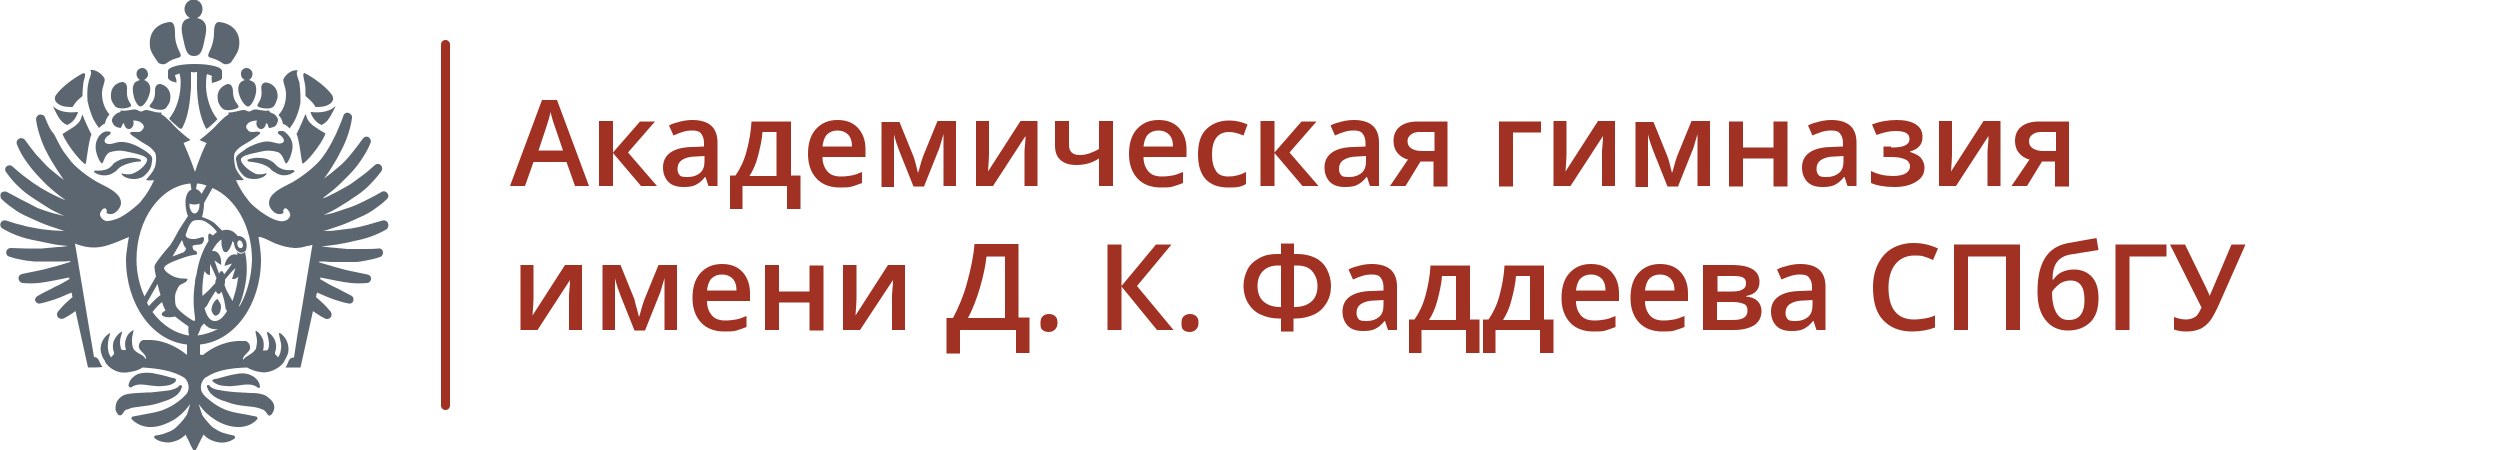<?xml version="1.0" encoding="UTF-8"?> <!-- Generator: Adobe Illustrator 22.1.0, SVG Export Plug-In . SVG Version: 6.00 Build 0) --> <svg xmlns="http://www.w3.org/2000/svg" xmlns:xlink="http://www.w3.org/1999/xlink" id="Слой_1__x28_копия_x29_" x="0px" y="0px" viewBox="0 0 500 90" style="enable-background:new 0 0 500 90;" xml:space="preserve"> <style type="text/css"> .st0{fill:#5C6670;} .st1{fill:#A03123;} </style> <g> <path class="st0" d="M36.8,8.5c0.4,1.9,0.8,2.7,2,2.7s1.6-0.8,2-2.7c0.4-1.9,0.9-3.6-0.4-4.5c-0.3-0.2-0.6-0.3-1-0.4 c0.7-0.3,1.1-1,1.1-1.8c0-1.1-0.8-1.9-1.8-1.9c-1,0-1.8,0.9-1.8,1.9c0,0.8,0.5,1.5,1.1,1.8c-0.4,0.1-0.7,0.2-1,0.4 C35.9,5,36.4,6.7,36.8,8.5z"></path> <path class="st0" d="M33.2,12.7c1.6-1.2,2.6-1,2.9-1.4c0.4-0.5-1.2-1.8-1.1-4.8c0-2-0.7-2.1-1-2.1c-2.2,0.2-4.4,1.7-4,5 c0.1,0.9,0.9,2.1,1.7,3.2C31.7,12.6,32.6,13.1,33.2,12.7z"></path> <path class="st0" d="M16.5,14.7c-1.7,0.9-4.1,2.6-5.3,4.3c-0.7,1.1,0.3,2,1.7,2.3c0.6,0.1,1.2,0.1,1.6,0.1c0.2-0.3,0.6-0.9,0.8-1.1 c0.3-0.4,0.8-0.7,1.2-1.1c0-1.1,0.1-2.1,0.2-2.8C17.1,15.1,17.2,14.4,16.5,14.7z"></path> <path class="st0" d="M14.4,25.6c-0.6,0.4-1.3,0.8-1.9,1.2c0.9,2.3,4.2,6.2,4.6,6c0.2-0.1,0.6-4.8,1.2-5.9c-0.6-1.1-1.5-3.1-1.8-4 c-0.1,0.2-0.2,0.5-0.3,0.8C16,24.4,15.1,25.2,14.4,25.6z"></path> <path class="st0" d="M21,24.7c0.1-0.6,0.4-1.3,0.9-1.8c-1.2-1.4-1.5-3-1.5-4.2c0-1.4,0.7-2.3,0.5-3c-0.3-0.6-1.5-1.9-2.9-1.7 c0,0,0,0,0,0c0.6,0.4-0.2,1.7-0.3,2.5c-0.2,0.8-0.3,1.8-0.2,3.7c0.2,0.9,0.4,1.7,0.9,3c0.3,0.8,0.8,1.6,1.4,2.4c0,0,0,0,0,0 C20.1,25.3,20.5,24.9,21,24.7z"></path> <path class="st0" d="M36.4,25.7c1.3-2.4,1.6-5.4,1.8-8.1c0-1.2,0-2.2,0-3.2c0.4,0,0.6,0.1,0.6,0.1s0.2-0.1,0.6-0.1c0,0.9,0,2,0,3.2 c0.1,2.7,0.5,5.7,1.8,8.1c0,0,0,0.1,0.1,0.1c0.1-0.1,0.2-0.2,0.3-0.2c0.6-0.5,1.5-1.3,1.9-1.8c-0.1-0.1-0.1-0.1-0.2-0.2 c-1.3-1.7-2-4.1-2.1-6.2c0-1,0-1.9,0.2-2.6c0.6,0.2,1.1,0.4,1,0.5c-0.2,0.3,0,0.9,0,1.3c1.1-0.3,2-0.6,2-1v-1.1v-0.3 c0-0.8-2.4-1.4-5.4-1.4c0,0-0.1,0-0.2,0c-2.9,0-5.2,0.6-5.2,1.4v1.3c0,0.4,0.6,0.8,1.6,1c0,0,0.1,0,0.1,0c0-0.5-0.1-1-0.3-1.3 c-0.1-0.2,0.3-0.3,0.9-0.5c0,0,0,0,0,0c0.2,0.7,0.3,1.6,0.2,2.6c-0.1,2.1-0.8,4.5-2.1,6.2c-0.1,0.1-0.1,0.1-0.2,0.2 c0.4,0.5,1.3,1.3,1.9,1.8c0.1,0.1,0.2,0.2,0.3,0.2C36.4,25.8,36.4,25.7,36.4,25.7z"></path> <path class="st0" d="M15.6,22.4c-1.1,0.1-3.6,0.3-5-1.2c0.1,0.2,0.1,0.3,0.2,0.5c0.6,1.2,1.2,2.7,2.6,3.3 C14.5,24.6,15.3,23.5,15.6,22.4z"></path> <path class="st0" d="M30.3,32.9c0.2-1.5,0.5-1.5-1.5-2.9c0,0-0.1,0-0.2-0.1c-0.9-0.6-2.7-1.5-4.1-1.5c-1.5-0.1-2.2,0.7-3.2,0.3 c-0.8-0.3-0.2-1.3,0.4-1.6c0.4-0.2,0.7-0.7,0.1-0.8c0,0-0.1,0-0.1,0c-0.6-0.1-1,0.1-1.4,0.4c-0.1,0.1-0.3,0.3-0.4,0.4 c-0.7,0.9-0.9,2-0.7,3.1c0.4,1.8,1.1,2.5,1.2,2.5c0.3-0.1,0.6-2,1.7-2.3c1.9-0.5,2.6-0.2,4.1,0.1c1.4,0.3,3,0.7,3.2,1.3 c0.2,0.7-1.1,2.2-2.8,2.9c-0.4,0.2-1.2,0.2-1.7,0.1c-0.4,0-0.5-0.2-0.6-0.1c-0.1,0.2,0.8,1.1,2.4,1.1c0.3,0,1.3,0,2.1-0.6 c0,0,0.1-0.1,0.1-0.1C29.2,34.8,30.1,34.1,30.3,32.9z"></path> <path class="st0" d="M21.6,35c0.5-0.1,0.9-0.3,1.3-0.6c0.1-0.1,0.2-0.1,0.3-0.2l0.1-0.1l0.1-0.1c0.2-0.2,0.2-0.2,0.4-0.4 c0.5-0.4,1.2-0.7,1.9-0.9c0.7-0.2,1.5-0.4,2.3-0.4c0.1,0,0.2-0.1,0.2-0.1c0-0.1,0-0.2-0.1-0.3c-0.8-0.3-1.7-0.4-2.6-0.3 c-0.9,0.1-1.8,0.4-2.5,0.9c-0.2,0.1-0.4,0.3-0.5,0.5l-0.1,0.1l-0.1,0.1c0,0-0.1,0.1-0.2,0.2c-0.3,0.2-0.5,0.4-0.9,0.5 c-0.6,0.2-1.4,0.3-2.1,0.2l0,0c-0.1,0-0.1,0-0.2,0.1c-0.1,0.1-0.1,0.2,0,0.3C19.7,35,20.6,35.2,21.6,35z"></path> <path class="st0" d="M28.1,21.3c0.5,0,1.3-1,1.7-2.2c0.4-1.1,0.3-2.1-0.2-2.6c-0.2-0.2-0.5-0.4-0.8-0.5c0.4-0.2,0.8-0.6,0.8-1.1 c0-0.7-0.5-1.3-1.1-1.3c-0.7,0-1.2,0.5-1.2,1.2c0,0.5,0.3,1,0.7,1.2c-0.3,0.1-0.6,0.2-0.9,0.4c-0.5,0.4-0.7,1.4-0.4,2.6 C26.9,20.2,27.6,21.3,28.1,21.3z"></path> <path class="st0" d="M26.2,21.2c0.2-0.4-1-1.1-0.8-3.1c0.2-1.8-1-1.7-1-1.7s0,0,0,0c-1.3,0.2-2.4,1.2-2.2,3.1 c0,0.4,0.2,0.9,0.5,1.3c0.1,0.1,0.1,0.2,0.2,0.3C23.5,22.1,26,21.6,26.2,21.2z"></path> <path class="st0" d="M31,18.3c0.1,2-1.2,2.6-1.1,3c0.2,0.4,2.6,1.1,3.3,0.3c0.3-0.4,0.7-1,0.8-1.4c0,0,0-0.1,0-0.1 c0.4-1.9-0.7-3-1.9-3.3c0,0,0,0,0,0S30.9,16.6,31,18.3z"></path> <path class="st0" d="M26.2,77.5L26.2,77.5c0.7-0.5,1.3-0.6,1.9-0.6c0.6,0,1.2,0.1,2,0.2c0.8,0.1,1.6,0.2,2.5,0.1 c0.4,0,0.9-0.1,1.3-0.2c0.2-0.1,0.4-0.1,0.7-0.3c0.2-0.1,0.5-0.3,0.6-0.6c0,0,0,0,0-0.1c0-0.1-0.1-0.3-0.2-0.3l-0.3-0.1 c-0.2,0-0.6-0.1-0.9-0.2l-1.1-0.3c-0.7-0.2-1.5-0.3-2.3-0.5c-0.9-0.1-1.9-0.1-2.8,0.2c-0.9,0.4-1.8,1.2-1.9,2.3 c0,0.1,0,0.1,0.1,0.2C25.9,77.5,26.1,77.5,26.2,77.5z"></path> <path class="st0" d="M31.5,80.7c0.6-0.2,1.2-0.4,1.8-0.6c0.6-0.2,1.2-0.5,1.8-0.9c0.3-0.2,0.6-0.5,0.8-0.8c0.1-0.1,0.2-0.3,0.3-0.5 c0-0.1,0.1-0.2,0.1-0.3l0.1-0.2l0,0c0-0.1,0-0.2-0.1-0.3c-0.1-0.1-0.3-0.1-0.4,0c-0.4,0.5-0.8,0.6-1.4,0.8 c-0.5,0.2-1.1,0.2-1.7,0.3c-0.6,0.1-1.2,0.1-1.8,0.2c-0.6,0.1-1.1,0.1-1.7,0.1l-1.8,0.1c-0.6,0-1.3,0.1-2,0.2 c-0.4,0.1-0.8,0.2-1.2,0.5c-0.4,0.3-0.8,0.7-1,1.2c-0.2,0.5-0.2,1-0.2,1.4c0.1,0.4,0.3,0.8,0.6,1.1c0,0,0,0,0,0 c0.2,0.1,0.4,0.1,0.6,0l0,0c0.3-0.3,0.4-0.6,0.6-0.8c0.2-0.2,0.3-0.3,0.5-0.3c0.1,0,0.2,0,0.3-0.1c0.1,0,0.3-0.1,0.5-0.2 c0.9-0.2,2.2-0.3,3.5-0.5C30.2,81,30.8,80.9,31.5,80.7z"></path> <path class="st0" d="M42.8,6.5c0,3-1.5,4.3-1.1,4.8c0.3,0.4,1.2,0.2,2.9,1.4c0.6,0.4,1.4-0.1,1.5-0.1c0.8-1.1,1.6-2.3,1.7-3.2 c0.5-3.3-1.8-4.8-4-5C43.5,4.4,42.8,4.5,42.8,6.5z"></path> <path class="st0" d="M77.6,44.7c-0.1-0.5-0.6-0.7-1.1-0.6l0,0c-1,0.3-2.1,0.6-3.1,0.9c-0.5,0.1-1.1,0.3-1.6,0.4 c-0.5,0.1-1,0.2-1.6,0.3c-1.1,0.1-2.2,0.3-3.3,0.4c-0.7,0.1-1.5,0.1-2.2,0.1c0.1,0,0.2-0.1,0.4-0.1c0.3-0.1,0.6-0.2,0.9-0.3 c0.6-0.2,1.2-0.4,1.8-0.6c1.2-0.4,2.3-0.9,3.4-1.4c1.1-0.5,2.3-1,3.3-1.7c1-0.7,2-1.4,2.9-2.3c0.3-0.3,0.4-0.7,0.1-1.1 c-0.2-0.4-0.8-0.6-1.2-0.3l0,0c-1,0.6-2,1.1-3,1.6c-1,0.5-2,1-3.1,1.4c-1.1,0.4-2.2,0.7-3.3,1.1c-0.6,0.2-1.1,0.3-1.7,0.4L64.7,43 c0.3-0.1,0.6-0.3,0.9-0.4c0.6-0.3,1.2-0.6,1.7-0.9c1.1-0.7,2.2-1.3,3.3-2.1c1.1-0.7,2.2-1.5,3.1-2.4c0.9-0.9,1.8-1.9,2.6-3 c0.2-0.3,0.2-0.8-0.1-1.1c-0.3-0.4-0.9-0.4-1.2-0.1l0,0c-0.9,0.8-1.8,1.6-2.8,2.3c-1,0.7-1.9,1.5-2.9,2c-1.1,0.6-2.1,1.2-3.2,1.7 c-0.5,0.3-1,0.5-1.6,0.7c0.1-0.1,0.2-0.1,0.2-0.2c0.6-0.4,1.1-0.9,1.7-1.3c1.1-0.9,2-1.8,3-2.8c1-1,1.9-2,2.7-3.2 c0.8-1.2,1.5-2.3,2-3.6c0.2-0.4,0-0.8-0.3-1.1c-0.4-0.3-0.9-0.2-1.2,0.2l0,0c-0.7,1-1.5,2-2.3,3c-0.8,1-1.6,1.9-2.6,2.7 c-0.9,0.8-1.9,1.6-2.9,2.3c0.1-0.1,0.2-0.3,0.3-0.4c0.9-1.2,1.6-2.4,2.3-3.6c0.7-1.3,1.4-2.6,1.9-3.9c0.5-1.4,0.9-2.7,1.1-4.2 c0.1-0.4-0.2-0.8-0.6-1c-0.5-0.2-1,0.1-1.1,0.5l0,0c-0.4,1.2-1,2.5-1.5,3.7c-0.6,1.2-1.2,2.4-1.9,3.5c-0.5,0.7-1,1.5-1.6,2.1 c-1.7,1.8-4.4,3.7-5.9,4.4c-1.8,0.9-4,2-4,3.8c0,1.1,1.1,2.1,1.8,2.2c0.7,0.1,1.1-0.2,1.1-0.2s-0.2-0.6,0.2-0.9 c0.4-0.2,0.9,0.4,1.1,1c0.2,0.6-0.4,1.4-1.2,1.5c-0.6,0.2-1.9-0.2-2.6-0.6c0,0,0,0,0,0c-0.1,0-0.2-0.1-0.2-0.1c0,0,0,0,0,0 c-1.1-0.6-2.5-1.5-3.9-2.9c0,0-1.9-2.1-2.9-4.6c0.8,0.1,1.6,0,1.6,0c-0.5-0.5-1.3-1.5-1.6-2.2c-0.3-0.7-0.6-2.7-0.2-3.3 c0.5-0.8,1.3-1.3,2-1.7c0.9-0.5,1.8-1.1,2.7-1.8c0,0,0,0,0,0c1-0.8-0.5-0.7-1.1-0.6c-0.5,0-0.8,0-1.2-0.6c-0.4-0.5,0-1,0.4-1.3 c0.3-0.2,1-0.4,1.6-0.4c0,0.1-0.1,0.2-0.1,0.3c-0.1,0.7,0.2,1.3,0.8,1.4c0.5,0.1,1-0.4,1.1-1.1c0,0,0,0,0-0.1 c0.2,0.1,0.4,0.3,0.4,0.5c0.2,0.6,0.2,0.6,0.7,0.4c0,0,0.1,0,0.1,0c0.5-0.2,0.7-0.2,0.9-0.6c0.2-0.4,0.3-0.6,0.3-1 c-0.1-0.4-0.4-0.8-0.8-1.1c-0.2-0.1-0.5-0.2-0.9-0.4l0-0.3c0,0,0,0,0,0c0,0,0,0-0.1,0c-1.1,0.2-2.3-0.3-2.9-0.2 c-0.6,0.1-0.7,0.4-1.1,0.4c-0.4,0-0.5-0.3-1.1-0.3c-0.6,0-1.8,0.5-2.9,0.5c0,0,0,0-0.1,0c0,0,0,0,0,0l0,0.4c-0.5,0.3-1,0.7-1.5,1.2 l0,0c0,0.1-0.1,0.1-0.1,0.1c-0.1,0.1-0.3,0.3-0.4,0.4c-1.8,2-3.8,3.4-3.8,3.4s0.6,0.3,1.4,0.6c0,0.1,0,0.1-0.1,0.2 c-1.4,2.9-2.2,5.6-2.2,5.6s-0.9-2.7-2.2-5.6c0-0.1,0-0.1-0.1-0.2c0.8-0.3,1.4-0.6,1.4-0.6s-2-1.4-3.8-3.4c-0.1-0.2-0.3-0.3-0.4-0.4 c0,0-0.1-0.1-0.1-0.1l0,0c-0.5-0.5-1-1-1.5-1.2l0-0.4c0,0,0,0,0,0c0,0,0,0-0.1,0c-1.1,0.1-2.3-0.5-2.9-0.5c-0.6,0-0.7,0.3-1.1,0.3 c-0.4,0-0.5-0.3-1.1-0.4c-0.6-0.1-1.8,0.4-2.9,0.2c0,0,0,0-0.1,0c0,0,0,0,0,0l0,0.3c-0.4,0.1-0.7,0.2-0.9,0.4 c-0.4,0.3-0.7,0.7-0.8,1.1c-0.1,0.4,0.1,0.6,0.3,1c0.2,0.3,0.4,0.4,0.9,0.6c0,0,0.1,0,0.1,0c0.5,0.2,0.5,0.1,0.7-0.4 c0.1-0.2,0.2-0.4,0.4-0.5c0,0,0,0,0,0.1c0.1,0.7,0.6,1.2,1.1,1.1c0.5-0.1,0.9-0.7,0.8-1.4c0-0.1,0-0.2-0.1-0.3 c0.6,0,1.2,0.1,1.6,0.4c0.4,0.3,0.8,0.8,0.4,1.3c-0.4,0.6-0.7,0.6-1.2,0.6c-0.5,0-2-0.2-1.1,0.6c0,0,0,0,0,0 c0.9,0.6,1.8,1.3,2.7,1.8c0.8,0.4,1.5,1,2,1.7c0.4,0.7,0.2,2.7-0.2,3.3c-0.3,0.7-1.2,1.7-1.6,2.2c0,0,0.8,0.2,1.6,0 c-1,2.5-2.9,4.6-2.9,4.6c-1.5,1.4-2.8,2.3-3.9,2.9c0,0,0,0,0,0c-0.1,0-0.2,0.1-0.2,0.1c0,0,0,0,0,0c-0.7,0.3-2,0.7-2.6,0.6 c-0.7-0.2-1.3-0.9-1.2-1.5c0.2-0.6,0.7-1.2,1.1-1c0.4,0.2,0.2,0.9,0.2,0.9s0.4,0.3,1.1,0.2c0.7-0.1,1.8-1.2,1.8-2.2 c0-1.8-2.2-2.9-4-3.8c-1.5-0.7-4.3-2.6-5.9-4.4c-0.5-0.7-1.1-1.4-1.6-2.1c-0.7-1.1-1.3-2.3-1.9-3.5C10,26,9.5,24.7,9,23.5l0,0 c-0.1-0.4-0.5-0.6-1-0.6c-0.5,0.1-0.8,0.5-0.8,1c0.2,1.5,0.6,2.8,1.1,4.2c0.5,1.4,1.2,2.7,1.9,3.9c0.7,1.2,1.5,2.4,2.3,3.6 c0.1,0.1,0.2,0.3,0.3,0.4c-1-0.7-1.9-1.5-2.9-2.3c-0.9-0.8-1.7-1.8-2.6-2.7c-0.8-1-1.6-2-2.3-3l0,0c-0.2-0.3-0.7-0.5-1.1-0.3 c-0.5,0.2-0.7,0.7-0.5,1.2c0.5,1.3,1.2,2.5,2,3.6c0.8,1.1,1.7,2.2,2.7,3.2c0.9,1,1.9,1.9,3,2.8c0.5,0.4,1.1,0.9,1.7,1.3 c0.1,0.1,0.2,0.1,0.2,0.2c-0.5-0.2-1-0.4-1.6-0.7c-1.1-0.5-2.2-1.1-3.2-1.7c-1-0.6-2-1.3-2.9-2c-1-0.7-1.9-1.5-2.8-2.3l0,0 c-0.3-0.3-0.7-0.3-1.1-0.1c-0.4,0.3-0.5,0.8-0.2,1.2c0.8,1.1,1.6,2.1,2.6,3c0.9,0.9,2,1.7,3.1,2.4c1.1,0.7,2.1,1.4,3.3,2.1 c0.6,0.3,1.1,0.6,1.8,0.9c0.3,0.1,0.6,0.3,0.9,0.4l-0.4-0.1c-0.6-0.1-1.1-0.3-1.7-0.4c-1.1-0.3-2.2-0.7-3.3-1.1 C6.4,41,5.4,40.5,4.4,40c-1-0.5-2-1.1-3-1.6l0,0c-0.3-0.2-0.8-0.1-1.1,0.1c-0.3,0.3-0.3,0.9,0,1.3c0.9,0.9,1.9,1.6,2.9,2.3 c1,0.7,2.2,1.2,3.3,1.7c1.1,0.5,2.2,1,3.4,1.4c0.6,0.2,1.2,0.4,1.8,0.6c0.3,0.1,0.6,0.2,0.9,0.3c0.1,0,0.2,0.1,0.4,0.1 c-0.7,0-1.5-0.1-2.2-0.1c-1.1-0.1-2.2-0.2-3.3-0.4c-0.6-0.1-1.1-0.2-1.6-0.3c-0.5-0.1-1-0.2-1.6-0.4c-1-0.2-2.1-0.6-3.1-0.9l0,0 c-0.4-0.1-0.8,0-1,0.4c-0.3,0.4-0.1,1,0.3,1.2c1,0.6,2.1,1.1,3.2,1.5c1.1,0.4,2.3,0.7,3.4,0.9c1.1,0.2,2.3,0.5,3.4,0.7 c1,0.2,2,0.3,3.1,0.4c-0.7,0.1-1.3,0.2-2,0.2c-1.1,0.1-2.1,0.2-3.2,0.3c-0.3,0-0.5,0-0.8,0l-0.8,0l-1.5,0c-1,0-2.1-0.1-3.1-0.1l0,0 c-0.4,0-0.8,0.2-0.9,0.6c-0.2,0.5,0.1,1,0.5,1.1c1.1,0.4,2.2,0.6,3.3,0.8c0.6,0.1,1.1,0.1,1.7,0.2c0.3,0,0.6,0,0.9,0l0.8,0 c1.1,0,2.2,0,3.3,0c0.8,0,1.5,0,2.3-0.1l-0.1,0.2c-1.3,0.4-2.5,0.8-3.8,1.1c-1,0.3-1.9,0.5-2.9,0.7c-1,0.2-1.9,0.4-2.9,0.6l0,0 c-0.4,0.1-0.7,0.4-0.7,0.8c0,0.5,0.3,0.9,0.8,1c1.1,0.1,2.1,0.1,3.2,0c1-0.1,2.1-0.3,3.1-0.5c1-0.2,2-0.4,3-0.6l0.1,0.3 c-0.4,0.2-0.8,0.5-1.2,0.7c-0.8,0.5-1.7,0.8-2.5,1.3c-0.8,0.4-1.7,0.8-2.5,1.3l0,0C7.2,59.3,7,59.7,7,60c0.1,0.5,0.6,0.8,1,0.7 c1-0.2,1.9-0.5,2.9-0.8c0.9-0.3,1.8-0.7,2.7-1.1c0.2-0.1,0.5-0.2,0.7-0.3l0.2,0.9c0,0,0,0,0,0l-1,0.9c-0.7,0.6-1.3,1.3-1.9,2 c-0.2,0.3-0.3,0.7-0.1,1c0.2,0.4,0.8,0.6,1.2,0.4c0.8-0.4,1.6-0.9,2.3-1.4l0.1-0.1l2.5,11.3c1.1,0,2,0,2.9-0.1c-0.8-1-0.6-2-1.8-2 v0c0,0,0.1,0,0.1,0l-1-5.9L15,48.7c0,0,0,0,0,0c1.4,0.6,2.7,0.8,3.8,0.8c1,0,2-0.2,2.9-0.5c1.3-0.4,2.6-1,4.1-1.6c0,0,0,0,0,0 c-0.2,0.8-0.3,1.6-0.4,2.4c-0.1,0.7-0.2,1.4-0.2,2.1c0,8.9,5.2,16.3,12.2,17V71c-1.3-1.1-4-2.9-7.3-3c-0.1,0-0.3,0-0.4,0 c-0.4,0-0.7,0-1.1,0c0,0,0,0,0,0c-0.7,0.3-0.9,0.9-0.8,1.5c0.1,0.7,1.5,1.4,1.4,2.2c0,0.1,0,0.1-0.1,0.1c0,0,0,0,0,0 c-0.3-0.9-1.7-1-2.4-2c0-0.1-0.1-0.2-0.1-0.3c-0.2-0.5-0.2-1-0.2-1.5c0-0.5,0.1-1.1,0.3-1.8c0,0,0-0.1,0-0.1c0-0.1-0.1-0.1-0.2,0 c-0.6,0.4-1.1,0.9-1.3,1.7c-0.3,0.7-0.2,1.5,0,2.2c-0.4,0-0.8,0.1-1-0.2c-0.1-0.5-0.2-0.9-0.2-1.4c0-0.6,0.2-1.2,0.4-1.9 c0,0,0-0.1,0-0.1c0-0.1-0.1-0.1-0.2,0c-0.6,0.4-1.1,1-1.4,1.7c-0.3,0.7-0.3,1.6,0,2.4c0,0,0,0,0,0.1c0,0.1,0,0.1,0,0.2c0,0,0,0,0,0 c-0.1,0.2-0.4,0.4-0.6,0.7c-0.2-0.4-0.4-0.7-0.5-1.1c-0.1-0.5-0.2-1.1-0.1-1.7c0-0.6,0.2-1.2,0.4-1.9c0,0,0-0.1,0-0.1 c0-0.1-0.1-0.1-0.2,0c-0.6,0.4-1.1,1-1.4,1.7c-0.3,0.7-0.4,1.6-0.1,2.4c0.1,0.5,0.4,1,0.7,1.4c0,0,0,0,0,0.1 c0.5,1.1,2.1,2.1,3.4,2.2c0.2,0,0.4,0,0.7,0c0.2,0,0.5,0,0.7-0.1c0,0,0,0,0,0c1-0.1,2-0.4,2.7-0.9c3.4,0.2,6.1,0.7,8.1,1.9 c0,0,0,0,0,0c0.1,0,0.1,0.1,0.2,0.1c0.9,0.7,1.3,2.2,0.5,3.3c-0.3,0.3-0.5,0.5-0.8,0.8c-0.9,0.8-1.9,1.5-3,2c-1,0.5-2.1,0.8-3.2,1 c-1.1,0.2-2.2,0.4-3.7,0.7h0c-0.1,0-0.1,0-0.2,0.1c-0.1,0.1-0.2,0.4,0,0.5c1.1,1.1,2.6,1.6,4.1,1.5c1.5-0.1,3-0.7,4.2-1.4 c1.3-0.8,2.3-1.8,3.2-3c0,0,0-0.1,0.1-0.1c0,0,0,0,0,0.1c-0.2,0.6-0.4,1.3-0.6,1.9c-0.2,0.3-0.5,0.7-0.7,1c-0.5,0.6-1,1.1-1.5,1.6 c-0.5,0.4-1.1,0.8-1.8,1c-0.7,0.3-1.4,0.5-2.3,0.6l0,0c-0.1,0-0.1,0.1-0.2,0.1c-0.1,0.1-0.1,0.4,0.1,0.5c0.8,0.6,1.8,0.8,2.8,0.8 c1-0.1,2.1-0.5,2.9-1.2c0.1-0.1,0.3-0.2,0.4-0.4c0.2,0.5,0.5,0.9,0.7,1.4c0.2,0.5,0.5,1.1,0.8,1.6c0,0.1,0.1,0.1,0.1,0.1 c0.2,0.1,0.4,0,0.5-0.1c0.3-0.5,0.5-1.1,0.8-1.6c0.2-0.5,0.5-0.9,0.7-1.4c0.1,0.1,0.3,0.3,0.4,0.4c0.8,0.7,1.9,1.1,2.9,1.2 c1,0.1,2.1-0.2,2.9-0.8c0.1,0,0.1-0.1,0.1-0.2c0-0.2-0.1-0.4-0.3-0.4l0,0c-0.9-0.2-1.7-0.4-2.3-0.6c-0.7-0.3-1.2-0.6-1.8-1 c-0.5-0.4-1-1-1.5-1.6c-0.2-0.3-0.5-0.6-0.7-1c-0.2-0.6-0.4-1.3-0.6-1.9c0,0,0,0,0-0.1c0,0,0,0.1,0.1,0.1c0.8,1.2,1.9,2.2,3.2,3 c1.3,0.8,2.7,1.3,4.2,1.4c1.5,0.1,3.1-0.4,4.1-1.5c0,0,0.1-0.1,0.1-0.2c0-0.2-0.1-0.4-0.3-0.4l0,0c-1.4-0.3-2.6-0.5-3.7-0.7 c-1.1-0.2-2.2-0.5-3.2-1c-1-0.5-2-1.2-2.9-2c-0.3-0.2-0.5-0.5-0.8-0.8c-0.8-1.1-0.4-2.6,0.5-3.3c0.1,0,0.1-0.1,0.2-0.1c0,0,0,0,0,0 c2-1.3,4.6-1.8,8.1-1.9c0.7,0.4,1.7,0.8,2.7,0.9c0.5,0.1,1,0.1,1.4,0c1.3-0.2,2.9-1.2,3.4-2.2c0,0,0,0,0-0.1 c0.3-0.4,0.5-0.9,0.7-1.4c0.2-0.8,0.1-1.7-0.2-2.4c-0.3-0.7-0.8-1.3-1.4-1.7c0,0-0.1,0-0.1,0c-0.1,0-0.1,0.1-0.1,0.2 c0.1,0.7,0.3,1.3,0.4,1.9c0.1,0.6,0,1.1-0.1,1.7c-0.1,0.4-0.3,0.8-0.5,1.1c-0.1-0.3-0.5-0.5-0.6-0.7c0,0,0,0,0,0c0-0.1,0-0.1,0-0.2 c0,0,0,0,0-0.1c0.3-0.8,0.3-1.6,0-2.4c-0.3-0.7-0.8-1.3-1.4-1.7c0,0-0.1,0-0.1,0c-0.1,0-0.1,0.1-0.1,0.2c0.2,0.7,0.3,1.3,0.4,1.9 c0,0.5,0,0.9-0.2,1.4c-0.1,0.2-0.4,0.2-0.7,0.2c-0.1,0-0.2,0-0.3,0c0.2-0.7,0.2-1.5,0-2.2c-0.3-0.7-0.7-1.3-1.3-1.7 c0,0-0.1,0-0.1,0c-0.1,0-0.1,0.1-0.1,0.2c0.1,0.7,0.3,1.2,0.3,1.8c0,0.5-0.1,1-0.2,1.5c0,0.1-0.1,0.2-0.2,0.3c-0.7,1-1.8,1.1-2.4,2 l0,0c0,0,0-0.1,0-0.1c-0.1-0.4,0.4-0.9,0.8-1.3c0.3-0.3,0.6-0.6,0.6-0.9c0.1-0.6-0.2-1.2-0.8-1.5c0,0,0,0,0,0c0,0,0,0-0.1,0 c-0.2,0-0.4,0-0.6,0c0,0,0,0,0,0c-0.2,0-0.5,0-0.8,0c-3.2,0.1-5.8,1.7-7.1,2.8C40.2,70.9,40,70.9,40,71v-2.1 c7-0.7,12.2-8.1,12.2-17c0-0.8-0.1-1.7-0.2-2.5c-0.1-0.7-0.2-1.4-0.3-2c0,0,0,0,0,0c0,0,0,0,0.1,0c0,0,0.1,0,0.1,0c0,0,0.2,0,0.2,0 c0,0,0,0,0,0c1.3,0.4,2,0.9,3,1.3c1.3,0.5,2.4,0.8,3.8,0.9c0.8,0,1.6-0.1,2.5-0.4c0.1,0,0.1,0,0.2,0c0.1,0,0.2-0.1,0.4-0.1 c0.2-0.1,0.5-0.1,0.7-0.2l-0.2,0c0,0-0.2,0-0.2,0v0c0,0,0.2,0,0.2,0l-3,18l-0.7,4.6c0,0,0,0,0,0h0c-1.2,0-1,1-1.7,2c1,0,2,0,3,0 l2.5-11.3l0.1,0.1c0.7,0.5,1.5,1,2.3,1.4c0.3,0.2,0.7,0.1,1-0.1c0.4-0.3,0.4-0.9,0.1-1.3c-0.6-0.7-1.2-1.4-1.9-2l-1-0.9 c0,0,0,0,0,0l0.2-0.9c0.2,0.1,0.5,0.2,0.7,0.3c0.9,0.4,1.8,0.8,2.7,1.1c0.9,0.3,1.9,0.6,2.9,0.8c0.4,0.1,0.8-0.1,0.9-0.4 c0.2-0.4,0.1-1-0.4-1.2l0,0c-0.8-0.4-1.7-0.9-2.5-1.3c-0.8-0.4-1.7-0.8-2.5-1.3c-0.4-0.2-0.8-0.5-1.2-0.7l0.1-0.3 c1,0.2,2,0.4,3,0.6c1,0.2,2.1,0.4,3.1,0.5c1.1,0.1,2.1,0.1,3.2,0c0.4,0,0.7-0.3,0.8-0.7c0.1-0.5-0.2-0.9-0.7-1l0,0 c-1-0.2-1.9-0.4-2.9-0.6c-1-0.2-1.9-0.4-2.9-0.7c-1.3-0.4-2.5-0.7-3.8-1.1l-0.1-0.2c0.8,0,1.5,0,2.3,0.1c1.1,0,2.2,0,3.3,0l0.8,0 c0.3,0,0.6,0,0.8,0c0.6,0,1.1-0.1,1.7-0.2c1.1-0.2,2.2-0.4,3.3-0.8c0.4-0.1,0.6-0.5,0.6-0.9c0-0.5-0.4-0.9-0.9-0.8l0,0 c-1,0.1-2.1,0.1-3.1,0.1l-1.5,0l-0.8,0c-0.3,0-0.5,0-0.8,0c-1.1-0.1-2.1-0.2-3.2-0.3c-0.7-0.1-1.3-0.1-2-0.2 c1.1-0.1,2.1-0.3,3.1-0.4c1.1-0.2,2.3-0.4,3.4-0.7c1.1-0.2,2.3-0.5,3.4-0.9c1.1-0.4,2.2-0.9,3.2-1.5C77.6,45.5,77.8,45.1,77.6,44.7 z M39.4,36.7c0.7,0,1.3,0.2,1.9,0.4l-1,1.7c-0.2-0.5-0.6-0.8-1.1-1L39.4,36.7z M39,40.9c0.3,0,0.7-0.1,0.9-0.2c0,0.1,0,0.1,0,0.2 c0,1-0.4,1.8-1,1.8c-0.5,0-1-0.8-1-1.8c0-0.1,0-0.1,0-0.2C38.3,40.9,38.6,40.9,39,40.9z M27.3,51.9c0-8.1,4.8-14.7,10.8-15.2 c0.1,0.4,0.1,0.9,0.2,1.2c-0.8,0.3-1.2,1.4-1.2,2.5c0,1.9,0.5,2.8,0.5,2.8l-1.7,2.6c-0.3,0.5-1.5,2.8-1.9,3.3 c-0.4,0.4-2.8,3.2-3.1,4.1c0,0,0,0,0,0c0,0,0,0,0,0.1c0,0,0,0.1,0,0.1c0,0,0,0,0,0c0,0.4,0.1,1.1,0.3,1.9l-2.3,4 C27.9,57.1,27.3,54.6,27.3,51.9z M36.7,48.9c0.2,0.5,0.5,0.7,0.5,0.8c0,0.1-0.1,0.4-0.4,0.7c-0.1,0.1-1.1,0.4-2.3,0.9l1.9-3.3 C36.6,48.4,36.7,48.8,36.7,48.9z M29.4,60.5l2.1-3.7c0.2,0.8,0.4,1.6,0.6,2.2c-0.8,0.6-1.6,1.4-2.3,2.2 C29.6,61,29.5,60.8,29.4,60.5z M30.5,62.4c0.6-0.8,1.2-1.4,1.9-2c0.3,1,0.7,1.7,0.7,1.7s-1.3,0.6-0.5,1.1c0.8,0.5,2.4,0.1,2.4,0.1 s0.8,0.6,1.3,1c0.6,0.4,1.4,1,1.4,1s-0.1,1,0.1,1.8C35,66.7,32.4,65,30.5,62.4z M39,56.5c-0.2,1.3-0.4,3.1-0.2,5.3 c0.1,1.1,0.4,2.5,0,2.4c-0.4-0.1-3.2-2-3.6-3c-0.2-0.4-0.2-1.2-0.2-2c0-0.4,0.5-1.7,0.9-2.1c0.4-0.4,1.4-0.5,1.6-1.2 c0.1-0.3-1.1-0.1-1.8-0.3c-1.1-0.2-2.1-0.9-2.6-1.4c-0.2-0.3-0.3-0.5-0.3-0.6c0.2-0.9,3.2-1.8,3.7-2c1.1-0.4,2-0.6,2.8-0.7 c0.2,0,0.2-0.7-0.4-0.8c-0.2,0-0.4-0.5-0.4-0.8c0-0.4,1-0.3,1.5-0.4c0.6-0.1,0.8-0.7,0.8-1.1c0-0.9-0.8,0.1-2.4,0 c-1.2-0.1-1.4-0.7-1.2-1c0.1-0.3,0.4-1.3,0.7-1.8c0.6-0.9,0.7-1,2.1-1c1.1,0,2.7,1.4,3.4,2.4c-0.3,0.2-0.5,0.4-0.8,0.7 c-0.3-0.2-0.6-0.4-0.7-0.4c-0.3,0-0.3,0.7-0.2,1.5c-1.1,1.7-2,4-2.4,6.7C39.1,55.5,39,56,39,56.5z M42,52.8 c0.5,0.9,0.9,1.9,1.3,2.8c-0.1,0.2-0.1,0.4-0.2,0.6c0,0.2,0,0.3-0.1,0.5c-0.4,0.4-0.8,0.9-1.2,1.3c-0.4,0.4-0.9,0.8-1.3,1.2 c-0.1-1.2,0-2.6,0.2-4c0.1-0.4,0.1-0.7,0.2-1c0.3,0.5,0.6,0.8,1.1,0.8L42,52.8z M39.5,67.1c0.4-0.7,0.7-1.7,0.7-1.7 s0.2-0.3,0.6-0.7c0.5,0.6,1.1,1,1.8,1.1c0.3,0.1,0.7,0,1,0C42.3,66.5,40.9,66.9,39.5,67.1z M42.8,64.2c-0.9-0.1-1.5-1.1-1.9-2.6 c0.2-0.1,0.4-0.3,0.5-0.5c0.4-0.8,0.9-1.6,1.4-2.4c0.1-0.2,0.2-0.3,0.4-0.5c0,0.1,0.1,0.3,0.2,0.4c0,0,0,0.1,0.1,0.1 c0.1,0.1,0.4,0.1,0.5,0c0.1-0.1,0.2-0.2,0.3-0.4c0.1,0.2,0.1,0.4,0.2,0.6c0.3,0.9,0.5,1.8,0.6,2.7c0,0.2,0.1,0.3,0.2,0.4 c0,0.1,0.1,0.1,0.1,0.2C44.6,63.6,43.7,64.3,42.8,64.2z M47.5,56.3c-0.2,1.4-0.6,2.7-1,3.9c-0.3-0.5-0.6-1.1-0.9-1.6 c-0.3-0.5-0.5-1-0.7-1.6c0-0.2,0.1-0.3,0.1-0.5c0-0.2,0-0.4,0-0.6c0.7-0.8,1.3-1.6,2.1-2.3l-0.7,2.2c0.5,0.1,0.9-0.1,1.3-0.5 C47.6,55.6,47.5,56,47.5,56.3z M47.9,61.3c0,0-0.1-0.1-0.1-0.1c0.6-1.3,1-2.9,1.3-4.5c0.4-2.3,0.3-4.5-0.1-6.3 c-0.1,0.1-0.3,0.2-0.5,0.3c-0.4,0.1-0.8,0-1.1-0.3c0,0.2,0.1,0.4,0.1,0.6c-0.1-0.1-0.3-0.1-0.4-0.1c-1-0.2-2,0.9-2.2,2.3l1.5-0.5 c-0.5,0.8-1,1.5-1.6,2.2c0-0.2-0.1-0.3-0.2-0.5c0,0,0-0.1-0.1-0.1c-0.1-0.1-0.3-0.1-0.4,0c-0.1,0.1-0.2,0.3-0.3,0.4 c-0.3-0.8-0.6-1.7-0.9-2.6l1.3,0.9c0.2-1.4-0.4-2.7-1.4-2.8c-0.1,0-0.3,0-0.4,0c0.6-1.1,1.2-1.9,1.9-2.3c0,0.2,0,0.5,0,0.7 c0,0.3,0,0.5,0.1,0.8c0.1,0.3,0.1,0.5,0.3,0.8c0,0,0,0.1,0.1,0.1c0.2,0.2,0.5,0.2,0.7,0c0.2-0.2,0.4-0.5,0.5-0.7 c0.1-0.2,0.2-0.5,0.3-0.7c0.1-0.2,0.1-0.5,0.2-0.7c0.1,0.1,0.2,0.3,0.3,0.4c0-0.6,0.3-1.1,0.8-1.2c0,0,0.1,0,0.1,0 c-0.6-0.8-1.2-1.3-2-1.4c-0.4-0.1-0.9,0-1.3,0.1c-0.4-0.4-0.8-0.8-1.2-1.2c-0.8-0.9-2.8-1.5-2.8-1.5s0.4-1.3,0.4-2.7c0,0,0,0,0-0.1 l1.7-3c4.6,2,7.9,7.7,7.9,14.4C50.3,55.4,49.4,58.7,47.9,61.3z"></path> <path class="st0" d="M60.9,16.4c0.2,0.7,0.2,1.6,0.2,2.8c0.4,0.4,0.8,0.7,1.2,1.1c0.2,0.2,0.6,0.7,0.8,1.1c0.4,0,1,0,1.6-0.1 c1.4-0.3,2.4-1.2,1.7-2.3c-1.1-1.6-3.6-3.4-5.3-4.3C60.5,14.4,60.6,15.1,60.9,16.4z"></path> <path class="st0" d="M62.1,22.4c0.3,1.1,1.2,2.2,2.2,2.6c1.4-0.6,2-2.2,2.6-3.3c0.1-0.2,0.2-0.4,0.2-0.5 C65.6,22.7,63.2,22.5,62.1,22.4z"></path> <path class="st0" d="M61.4,23.6c-0.1-0.3-0.2-0.5-0.3-0.8c-0.4,0.9-1.2,2.9-1.8,4c0.6,1.1,1,5.8,1.2,5.9c0.4,0.2,3.8-3.7,4.6-6 c-0.6-0.4-1.3-0.7-1.9-1.2C62.6,25.2,61.7,24.4,61.4,23.6z"></path> <path class="st0" d="M57.9,25.7C57.9,25.7,57.9,25.7,57.9,25.7c0.6-0.8,1.1-1.6,1.4-2.4c0.5-1.3,0.7-2.1,0.8-3 c0-1.9-0.1-2.9-0.2-3.7c-0.2-0.8-0.9-2.1-0.3-2.5c0,0,0,0,0,0c-1.5-0.3-2.6,1.1-2.9,1.7c-0.2,0.7,0.5,1.6,0.5,3 c0,1.2-0.2,2.8-1.5,4.2c0.5,0.5,0.8,1.2,0.9,1.8C57.1,24.9,57.6,25.3,57.9,25.7z"></path> <path class="st0" d="M56,26.2c0,0-0.1,0-0.1,0c-0.6,0.2-0.3,0.6,0.1,0.8c0.6,0.4,1.2,1.3,0.4,1.6c-0.9,0.4-1.7-0.4-3.2-0.3 c-1.3,0.1-3.2,0.9-4.1,1.5C49,30,49,30,48.9,30c-2.1,1.4-1.8,1.4-1.5,2.9c0.2,1.1,1,1.9,1.3,2.2c0,0,0.1,0.1,0.1,0.1 c0.7,0.6,1.7,0.6,2.1,0.6c1.6,0,2.5-0.9,2.4-1.1c-0.1-0.1-0.2,0-0.6,0.1c-0.6,0.1-1.4,0.1-1.7-0.1c-1.7-0.8-3-2.3-2.8-2.9 c0.2-0.7,1.8-1,3.2-1.3c1.4-0.3,2.2-0.6,4.1-0.1c1.1,0.3,1.4,2.2,1.7,2.3c0.1,0.1,0.8-0.7,1.2-2.5c0.3-1.2,0-2.3-0.7-3.1 c-0.1-0.1-0.2-0.3-0.4-0.4C57,26.3,56.6,26.1,56,26.2z"></path> <path class="st0" d="M58.5,34c-0.8,0.1-1.5,0-2.1-0.2c-0.3-0.1-0.6-0.3-0.9-0.5c-0.1-0.1-0.1-0.1-0.2-0.2l-0.1-0.1L55.2,33 c-0.1-0.1-0.3-0.3-0.5-0.5c-0.8-0.6-1.7-0.9-2.5-0.9c-0.9-0.1-1.8,0-2.6,0.3c-0.1,0-0.1,0.1-0.1,0.2c0,0.1,0.1,0.2,0.2,0.2 c0.8,0.1,1.6,0.2,2.3,0.4c0.7,0.2,1.4,0.5,1.9,0.9c0.1,0.1,0.2,0.2,0.4,0.4l0.1,0.1l0.2,0.1c0.1,0.1,0.2,0.2,0.3,0.2 c0.4,0.3,0.9,0.5,1.3,0.6c1,0.2,1.9-0.1,2.6-0.6c0.1,0,0.1-0.1,0.1-0.2C58.8,34.1,58.7,34,58.5,34L58.5,34z"></path> <path class="st0" d="M52.3,18.1c0.2,2-1,2.7-0.8,3.1c0.2,0.4,2.7,0.9,3.3,0c0.1-0.1,0.1-0.2,0.2-0.3c0.2-0.4,0.4-0.9,0.5-1.3 c0.2-1.9-1-2.9-2.2-3.1c0,0,0,0,0,0S52,16.3,52.3,18.1z"></path> <path class="st0" d="M47.7,21.4c0.2-0.4-1.1-1-1.1-3c0-1.8-1.1-1.6-1.1-1.6s0,0,0,0c-1.2,0.4-2.3,1.4-1.9,3.3c0,0,0,0.1,0,0.1 c0.1,0.5,0.4,1,0.8,1.4C45.1,22.5,47.6,21.8,47.7,21.4z"></path> <path class="st0" d="M49.6,21.3c0.5,0,1.2-1.1,1.5-2.3c0.3-1.2,0.1-2.2-0.4-2.6c-0.3-0.2-0.6-0.3-0.9-0.4c0.4-0.2,0.7-0.7,0.7-1.2 c0-0.7-0.6-1.2-1.2-1.2c-0.7,0-1.2,0.6-1.1,1.3c0,0.5,0.4,1,0.8,1.1c-0.3,0.1-0.6,0.2-0.9,0.5c-0.5,0.5-0.6,1.5-0.2,2.6 C48.3,20.3,49.1,21.3,49.6,21.3L49.6,21.3z"></path> <path class="st0" d="M43.1,76.7c0.2,0.1,0.5,0.2,0.7,0.3c0.4,0.1,0.9,0.2,1.3,0.2c0.8,0.1,1.7,0,2.5-0.1c0.7-0.1,1.3-0.2,2-0.2 c0.6,0,1.2,0.1,1.8,0.5l0.1,0.1c0.1,0,0.1,0.1,0.2,0.1c0.2,0,0.3-0.2,0.3-0.3c-0.1-1.1-1-1.9-1.9-2.3c-0.9-0.4-2-0.4-2.8-0.2 c-0.8,0.1-1.5,0.3-2.3,0.5l-1.1,0.3c-0.3,0.1-0.7,0.2-0.9,0.2l-0.3,0.1c0,0,0,0-0.1,0c-0.1,0.1-0.2,0.2-0.1,0.3 C42.6,76.4,42.9,76.5,43.1,76.7z"></path> <path class="st0" d="M53.4,79.3c-0.4-0.3-0.8-0.4-1.2-0.5c-0.8-0.2-1.4-0.2-2-0.2l-1.8-0.1c-0.6,0-1.2-0.1-1.7-0.1 c-0.6-0.1-1.2-0.1-1.8-0.2c-0.6-0.1-1.1-0.2-1.7-0.3c-0.5-0.2-1-0.3-1.3-0.8c-0.1-0.1-0.2-0.1-0.3-0.1c-0.2,0-0.3,0.2-0.2,0.4l0,0 l0.1,0.2c0,0.1,0.1,0.2,0.1,0.3c0.1,0.2,0.2,0.3,0.3,0.5c0.2,0.3,0.5,0.5,0.8,0.8c0.6,0.4,1.2,0.7,1.8,0.9c0.6,0.2,1.2,0.4,1.8,0.6 c0.6,0.2,1.3,0.3,1.9,0.4c1.3,0.2,2.5,0.2,3.5,0.5c0.2,0.1,0.4,0.1,0.5,0.2c0.1,0,0.2,0.1,0.3,0.1c0.1,0,0.3,0.1,0.5,0.3 c0.2,0.2,0.4,0.5,0.6,0.8l0,0c0,0,0,0,0,0c0.2,0.2,0.4,0.1,0.6,0c0.3-0.3,0.5-0.7,0.6-1.1c0.1-0.4,0.1-0.9-0.2-1.4 C54.3,80,53.8,79.6,53.4,79.3z"></path> <path class="st0" d="M43.6,59.9C43.6,59.9,43.6,59.9,43.6,59.9c-0.1-0.1-0.2-0.1-0.3,0c-0.3,0.2-0.5,0.5-0.6,0.7 c-0.1,0.2-0.3,0.5-0.3,0.7c-0.1,0.3-0.1,0.5-0.1,0.8c0.1,0.3,0.2,0.6,0.5,0.9c0.1,0.1,0.3,0.2,0.5,0.1c0.4-0.2,0.6-0.4,0.7-0.7 c0.1-0.2,0.1-0.5,0.2-0.8c0-0.3,0-0.5-0.1-0.8C43.9,60.5,43.8,60.2,43.6,59.9z"></path> <path class="st0" d="M49.3,48.6c-0.2-0.9-0.9-1.4-1.6-1.4c0,0-0.1,0-0.1,0c-0.5,0.1-0.8,0.6-0.8,1.2c0,0.2,0,0.5,0.1,0.8 c0.1,0.4,0.3,0.8,0.6,1c0.3,0.3,0.7,0.4,1.1,0.3c0.2-0.1,0.3-0.2,0.5-0.3C49.3,49.9,49.4,49.2,49.3,48.6z M48.2,49.6 c-0.3,0.1-0.6-0.2-0.7-0.6c-0.1-0.4,0-0.8,0.3-0.9c0.3-0.1,0.6,0.2,0.7,0.6C48.7,49.2,48.5,49.6,48.2,49.6z"></path> </g> <path class="st1" d="M89.1,82c-0.5,0-0.9-0.4-0.9-0.9V8.9c0-0.5,0.4-0.9,0.9-0.9S90,8.4,90,8.9v72.2C90,81.6,89.6,82,89.1,82z"></path> <g> <path class="st1" d="M115,37.2l-1.7-4.8h-6.6l-1.7,4.8h-3l6.4-17.2h3l6.4,17.2H115z M112.6,30.1l-1.6-4.7c-0.1-0.3-0.3-0.8-0.5-1.5 s-0.3-1.2-0.4-1.5c-0.2,1-0.5,2-0.9,3.2l-1.5,4.5H112.6z"></path> <path class="st1" d="M128,24.3h3l-5.4,6.2l5.8,6.7h-3.2l-5.6-6.6v6.6h-2.8v-13h2.8v6.3L128,24.3z"></path> <path class="st1" d="M141.7,37.2l-0.6-1.8h-0.1c-0.6,0.8-1.3,1.3-1.9,1.6s-1.4,0.4-2.4,0.4c-1.3,0-2.3-0.3-3-1s-1.1-1.7-1.1-2.9 c0-1.3,0.5-2.3,1.5-3s2.5-1.1,4.5-1.1l2.2-0.1v-0.7c0-0.8-0.2-1.4-0.6-1.9s-1-0.6-1.8-0.6c-0.7,0-1.3,0.1-1.9,0.3s-1.2,0.4-1.8,0.7 l-0.9-2c0.7-0.4,1.5-0.6,2.3-0.8s1.6-0.3,2.4-0.3c1.6,0,2.9,0.4,3.7,1.1s1.3,1.8,1.3,3.4v8.7H141.7z M137.6,35.4 c1,0,1.8-0.3,2.4-0.8s0.9-1.3,0.9-2.3v-1.1l-1.7,0.1c-1.3,0-2.2,0.3-2.8,0.7s-0.9,1-0.9,1.8c0,0.6,0.2,1,0.5,1.3 S136.9,35.4,137.6,35.4z"></path> <path class="st1" d="M160,41.8h-2.6v-4.6h-8.9v4.6H146v-6.7h1.1c0.9-1.3,1.7-2.9,2.2-4.8s0.9-3.9,1-6h7.9v10.8h1.9V41.8z M155.3,35.1v-8.7h-2.8c-0.1,1.6-0.5,3.2-0.9,4.8s-1,2.9-1.7,4H155.3z"></path> <path class="st1" d="M168,37.5c-2,0-3.6-0.6-4.7-1.8s-1.7-2.8-1.7-4.9c0-2.1,0.5-3.8,1.6-5s2.5-1.8,4.3-1.8c1.7,0,3.1,0.5,4.1,1.6 s1.5,2.5,1.5,4.3v1.5h-8.6c0,1.3,0.4,2.2,1,2.9s1.5,1,2.7,1c0.8,0,1.5-0.1,2.1-0.2s1.4-0.4,2.1-0.7v2.2c-0.7,0.3-1.4,0.5-2,0.7 S168.9,37.5,168,37.5z M167.5,26.1c-0.9,0-1.6,0.3-2.1,0.8s-0.8,1.4-0.9,2.4h5.9c0-1.1-0.3-1.9-0.8-2.4S168.4,26.1,167.5,26.1z"></path> <path class="st1" d="M183.6,34.6l0.2-0.6c0.3-1.2,0.6-2.1,0.8-2.7l2.9-7.1h3.7v13h-2.5V26.8l-0.2,0.7c-0.4,1.3-0.6,2.2-0.9,2.8 l-2.8,7h-2.1l-2.8-7c-0.4-1-0.8-2.2-1.1-3.4v10.5h-2.5v-13h3.6l2.8,6.9C182.9,31.8,183.2,32.9,183.6,34.6z"></path> <path class="st1" d="M197.8,24.3v6.6c0,0.8-0.1,1.9-0.2,3.4l6.5-10.1h3.4v13h-2.6v-6.5c0-0.4,0-0.9,0.1-1.7s0.1-1.4,0.1-1.8 l-6.5,10h-3.4v-13H197.8z"></path> <path class="st1" d="M213.8,24.3V29c0,1.3,0.7,2,2.1,2c0.7,0,1.3-0.1,1.9-0.3s1.3-0.5,2-0.9v-5.6h2.8v13h-2.8v-5.5 c-0.8,0.5-1.5,0.8-2.2,1s-1.5,0.3-2.3,0.3c-1.4,0-2.4-0.3-3.2-1s-1.1-1.7-1.1-2.9v-4.9H213.8z"></path> <path class="st1" d="M232.2,37.5c-2,0-3.6-0.6-4.7-1.8s-1.7-2.8-1.7-4.9c0-2.1,0.5-3.8,1.6-5s2.5-1.8,4.3-1.8 c1.7,0,3.1,0.5,4.1,1.6s1.5,2.5,1.5,4.3v1.5h-8.6c0,1.3,0.4,2.2,1,2.9s1.5,1,2.7,1c0.8,0,1.5-0.1,2.1-0.2s1.4-0.4,2.1-0.7v2.2 c-0.7,0.3-1.4,0.5-2,0.7S233.1,37.5,232.2,37.5z M231.7,26.1c-0.9,0-1.6,0.3-2.1,0.8s-0.8,1.4-0.9,2.4h5.9c0-1.1-0.3-1.9-0.8-2.4 S232.6,26.1,231.7,26.1z"></path> <path class="st1" d="M245.6,37.5c-2,0-3.5-0.6-4.5-1.7s-1.5-2.8-1.5-4.9c0-2.2,0.5-3.9,1.6-5s2.6-1.8,4.6-1.8 c1.4,0,2.6,0.3,3.7,0.8l-0.8,2.2c-1.2-0.5-2.1-0.7-2.9-0.7c-2.2,0-3.4,1.5-3.4,4.5c0,1.5,0.3,2.5,0.8,3.3s1.4,1.1,2.5,1.1 c1.2,0,2.4-0.3,3.5-0.9v2.4c-0.5,0.3-1,0.5-1.6,0.6S246.4,37.5,245.6,37.5z"></path> <path class="st1" d="M260.3,24.3h3l-5.4,6.2l5.8,6.7h-3.2l-5.6-6.6v6.6h-2.8v-13h2.8v6.3L260.3,24.3z"></path> <path class="st1" d="M274,37.2l-0.6-1.8h-0.1c-0.6,0.8-1.3,1.3-1.9,1.6s-1.4,0.4-2.4,0.4c-1.3,0-2.3-0.3-3-1s-1.1-1.7-1.1-2.9 c0-1.3,0.5-2.3,1.5-3s2.5-1.1,4.5-1.1l2.2-0.1v-0.7c0-0.8-0.2-1.4-0.6-1.9s-1-0.6-1.8-0.6c-0.7,0-1.3,0.1-1.9,0.3s-1.2,0.4-1.8,0.7 l-0.9-2c0.7-0.4,1.5-0.6,2.3-0.8s1.6-0.3,2.4-0.3c1.6,0,2.9,0.4,3.7,1.1s1.3,1.8,1.3,3.4v8.7H274z M269.9,35.4c1,0,1.8-0.3,2.4-0.8 s0.9-1.3,0.9-2.3v-1.1l-1.7,0.1c-1.3,0-2.2,0.3-2.8,0.7s-0.9,1-0.9,1.8c0,0.6,0.2,1,0.5,1.3S269.2,35.4,269.9,35.4z"></path> <path class="st1" d="M281.1,37.2h-3.1l3.6-5.3c-0.9-0.2-1.6-0.7-2.1-1.3s-0.8-1.4-0.8-2.4c0-1.2,0.4-2.2,1.3-2.9s2.1-1,3.6-1h5.9 v13h-2.8v-5h-2.6L281.1,37.2z M281.5,28.2c0,0.7,0.3,1.2,0.8,1.5s1.2,0.5,2,0.5h2.6v-3.8h-3c-0.8,0-1.3,0.2-1.7,0.5 S281.5,27.6,281.5,28.2z"></path> <path class="st1" d="M308.2,24.3v2.2h-5.6v10.8h-2.8v-13H308.2z"></path> <path class="st1" d="M313.3,24.3v6.6c0,0.8-0.1,1.9-0.2,3.4l6.5-10.1h3.4v13h-2.6v-6.5c0-0.4,0-0.9,0.1-1.7s0.1-1.4,0.1-1.8 l-6.5,10h-3.4v-13H313.3z"></path> <path class="st1" d="M334.4,34.6l0.2-0.6c0.3-1.2,0.6-2.1,0.8-2.7l2.9-7.1h3.7v13h-2.5V26.8l-0.2,0.7c-0.4,1.3-0.6,2.2-0.9,2.8 l-2.8,7h-2.1l-2.8-7c-0.4-1-0.8-2.2-1.1-3.4v10.5h-2.5v-13h3.6l2.8,6.9C333.7,31.8,334,32.9,334.4,34.6z"></path> <path class="st1" d="M348.6,24.3v5.2h6.1v-5.2h2.8v13h-2.8v-5.6h-6.1v5.6h-2.8v-13H348.6z"></path> <path class="st1" d="M369.5,37.2l-0.6-1.8h-0.1c-0.6,0.8-1.3,1.3-1.9,1.6s-1.4,0.4-2.4,0.4c-1.3,0-2.3-0.3-3-1s-1.1-1.7-1.1-2.9 c0-1.3,0.5-2.3,1.5-3s2.5-1.1,4.5-1.1l2.2-0.1v-0.7c0-0.8-0.2-1.4-0.6-1.9s-1-0.6-1.8-0.6c-0.7,0-1.3,0.1-1.9,0.3s-1.2,0.4-1.8,0.7 l-0.9-2c0.7-0.4,1.5-0.6,2.3-0.8s1.6-0.3,2.4-0.3c1.6,0,2.9,0.4,3.7,1.1s1.3,1.8,1.3,3.4v8.7H369.5z M365.4,35.4 c1,0,1.8-0.3,2.4-0.8s0.9-1.3,0.9-2.3v-1.1l-1.7,0.1c-1.3,0-2.2,0.3-2.8,0.7s-0.9,1-0.9,1.8c0,0.6,0.2,1,0.5,1.3 S364.8,35.4,365.4,35.4z"></path> <path class="st1" d="M378.2,29.5c1.3,0,2.2-0.1,2.8-0.4s0.9-0.7,0.9-1.3c0-1.1-0.9-1.6-2.8-1.6c-1.2,0-2.5,0.3-3.8,0.8l-0.9-2.1 c1.5-0.6,3.2-0.9,5-0.9c1.6,0,2.9,0.3,3.8,0.9s1.3,1.4,1.3,2.5c0,1.5-0.8,2.4-2.5,2.9v0.1c1,0.3,1.8,0.7,2.2,1.2s0.7,1.2,0.7,1.9 c0,1.2-0.5,2.1-1.6,2.8s-2.5,1.1-4.4,1.1c-2,0-3.6-0.3-4.7-0.8v-2.4c1.4,0.7,2.9,1,4.4,1c1.1,0,2-0.2,2.5-0.5s0.9-0.8,0.9-1.4 c0-0.6-0.3-1.1-0.9-1.4s-1.5-0.5-2.8-0.5h-1.6v-2.1H378.2z"></path> <path class="st1" d="M390.4,24.3v6.6c0,0.8-0.1,1.9-0.2,3.4l6.5-10.1h3.4v13h-2.6v-6.5c0-0.4,0-0.9,0.1-1.7s0.1-1.4,0.1-1.8 l-6.5,10h-3.4v-13H390.4z"></path> <path class="st1" d="M405.4,37.2h-3.1l3.6-5.3c-0.9-0.2-1.6-0.7-2.1-1.3s-0.8-1.4-0.8-2.4c0-1.2,0.4-2.2,1.3-2.9s2.1-1,3.6-1h5.9 v13h-2.8v-5h-2.6L405.4,37.2z M405.8,28.2c0,0.7,0.3,1.2,0.8,1.5s1.2,0.5,2,0.5h2.6v-3.8h-3c-0.8,0-1.3,0.2-1.7,0.5 S405.8,27.6,405.8,28.2z"></path> <path class="st1" d="M106.7,53.1v6.6c0,0.8-0.1,1.9-0.2,3.4l6.5-10.1h3.4v13h-2.6v-6.5c0-0.4,0-0.9,0.1-1.7s0.1-1.4,0.1-1.8 l-6.5,10h-3.4v-13H106.7z"></path> <path class="st1" d="M127.8,63.4l0.2-0.6c0.3-1.2,0.6-2.1,0.8-2.7l2.9-7.1h3.7v13h-2.5V55.6l-0.2,0.7c-0.4,1.3-0.6,2.2-0.9,2.8 l-2.8,7h-2.1l-2.8-7c-0.4-1-0.8-2.2-1.1-3.4V66h-2.5v-13h3.6l2.8,6.9C127,60.6,127.4,61.7,127.8,63.4z"></path> <path class="st1" d="M144.9,66.3c-2,0-3.6-0.6-4.7-1.8s-1.7-2.8-1.7-4.9c0-2.1,0.5-3.8,1.6-5s2.5-1.8,4.3-1.8 c1.7,0,3.1,0.5,4.1,1.6s1.5,2.5,1.5,4.3v1.5h-8.6c0,1.3,0.4,2.2,1,2.9s1.5,1,2.7,1c0.8,0,1.5-0.1,2.1-0.2s1.4-0.4,2.1-0.7v2.2 c-0.7,0.3-1.4,0.5-2,0.7S145.8,66.3,144.9,66.3z M144.4,54.9c-0.9,0-1.6,0.3-2.1,0.8s-0.8,1.4-0.9,2.4h5.9c0-1.1-0.3-1.9-0.8-2.4 S145.3,54.9,144.4,54.9z"></path> <path class="st1" d="M155.8,53.1v5.2h6.1v-5.2h2.8v13h-2.8v-5.6h-6.1V66h-2.8v-13H155.8z"></path> <path class="st1" d="M171.3,53.1v6.6c0,0.8-0.1,1.9-0.2,3.4l6.5-10.1h3.4v13h-2.6v-6.5c0-0.4,0-0.9,0.1-1.7s0.1-1.4,0.1-1.8L172,66 h-3.4v-13H171.3z"></path> <path class="st1" d="M189.3,63.6h1.3c1.1-2.1,2.1-4.4,2.8-7s1.3-5.2,1.5-7.8h8.8v14.7h2.2v7.1h-2.7V66H192v4.7h-2.7V63.6z M197.3,51.3c-0.2,1.8-0.6,3.8-1.3,6.2s-1.5,4.4-2.4,6.1h7.4V51.3H197.3z"></path> <path class="st1" d="M208.1,64.6c0-0.6,0.1-1,0.4-1.3s0.7-0.5,1.3-0.5c0.6,0,1,0.2,1.3,0.5s0.4,0.7,0.4,1.3c0,0.6-0.2,1-0.5,1.3 s-0.7,0.5-1.3,0.5s-1-0.2-1.3-0.5S208.1,65.1,208.1,64.6z"></path> <path class="st1" d="M234.7,66h-3.3l-7.1-8.7V66h-2.8V48.9h2.8v8.3l6.9-8.3h3.1l-6.9,8.3L234.7,66z"></path> <path class="st1" d="M236.3,64.6c0-0.6,0.1-1,0.4-1.3s0.7-0.5,1.3-0.5c0.6,0,1,0.2,1.3,0.5s0.4,0.7,0.4,1.3c0,0.6-0.2,1-0.5,1.3 s-0.7,0.5-1.3,0.5s-1-0.2-1.3-0.5S236.3,65.1,236.3,64.6z"></path> <path class="st1" d="M256.2,66.3v-2.6h-0.4c-1.4,0-2.6-0.3-3.7-0.8s-1.9-1.3-2.5-2.3s-0.9-2.2-0.9-3.4c0-1.2,0.3-2.3,0.8-3.3 s1.3-1.7,2.4-2.3s2.2-0.8,3.6-0.8h0.7v-2.1h2.6v2.1h0.7c1.4,0,2.6,0.3,3.6,0.8s1.8,1.3,2.3,2.3s0.8,2.1,0.8,3.3 c0,1.3-0.3,2.4-0.9,3.4s-1.4,1.8-2.5,2.3s-2.3,0.8-3.7,0.8h-0.4v2.6H256.2z M256.2,53.1h-0.6c-1.3,0-2.3,0.4-3,1.1s-1.1,1.7-1.1,3 c0,1.3,0.4,2.4,1.2,3.1s1.9,1.1,3.3,1.1h0.2V53.1z M258.8,61.4h0.2c1.4,0,2.5-0.4,3.3-1.1s1.2-1.8,1.2-3.1c0-1.2-0.4-2.2-1.1-3 s-1.8-1.1-3-1.1h-0.6V61.4z"></path> <path class="st1" d="M277.6,66l-0.6-1.8h-0.1c-0.6,0.8-1.3,1.3-1.9,1.6s-1.4,0.4-2.4,0.4c-1.3,0-2.3-0.3-3-1s-1.1-1.7-1.1-2.9 c0-1.3,0.5-2.3,1.5-3s2.5-1.1,4.5-1.1l2.2-0.1v-0.7c0-0.8-0.2-1.4-0.6-1.9s-1-0.6-1.8-0.6c-0.7,0-1.3,0.1-1.9,0.3s-1.2,0.4-1.8,0.7 l-0.9-2c0.7-0.4,1.5-0.6,2.3-0.8s1.6-0.3,2.4-0.3c1.6,0,2.9,0.4,3.7,1.1s1.3,1.8,1.3,3.4V66H277.6z M273.4,64.2 c1,0,1.8-0.3,2.4-0.8s0.9-1.3,0.9-2.3v-1.1l-1.7,0.1c-1.3,0-2.2,0.3-2.8,0.7s-0.9,1-0.9,1.8c0,0.6,0.2,1,0.5,1.3 S272.8,64.2,273.4,64.2z"></path> <path class="st1" d="M295.8,70.6h-2.6V66h-8.9v4.6h-2.5v-6.7h1.1c0.9-1.3,1.7-2.9,2.2-4.8s0.9-3.9,1-6h7.9v10.8h1.9V70.6z M291.2,63.9v-8.7h-2.8c-0.1,1.6-0.5,3.2-0.9,4.8s-1,2.9-1.7,4H291.2z"></path> <path class="st1" d="M310.6,70.6h-2.6V66h-8.9v4.6h-2.5v-6.7h1.1c0.9-1.3,1.7-2.9,2.2-4.8s0.9-3.9,1-6h7.9v10.8h1.9V70.6z M306,63.9v-8.7h-2.8c-0.1,1.6-0.5,3.2-0.9,4.8s-1,2.9-1.7,4H306z"></path> <path class="st1" d="M318.7,66.3c-2,0-3.6-0.6-4.7-1.8s-1.7-2.8-1.7-4.9c0-2.1,0.5-3.8,1.6-5s2.5-1.8,4.3-1.8 c1.7,0,3.1,0.5,4.1,1.6s1.5,2.5,1.5,4.3v1.5h-8.6c0,1.3,0.4,2.2,1,2.9s1.5,1,2.7,1c0.8,0,1.5-0.1,2.1-0.2s1.4-0.4,2.1-0.7v2.2 c-0.7,0.3-1.4,0.5-2,0.7S319.6,66.3,318.7,66.3z M318.2,54.9c-0.9,0-1.6,0.3-2.1,0.8s-0.8,1.4-0.9,2.4h5.9c0-1.1-0.3-1.9-0.8-2.4 S319.1,54.9,318.2,54.9z"></path> <path class="st1" d="M332.5,66.3c-2,0-3.6-0.6-4.7-1.8s-1.7-2.8-1.7-4.9c0-2.1,0.5-3.8,1.6-5s2.5-1.8,4.3-1.8 c1.7,0,3.1,0.5,4.1,1.6s1.5,2.5,1.5,4.3v1.5h-8.6c0,1.3,0.4,2.2,1,2.9s1.5,1,2.7,1c0.8,0,1.5-0.1,2.1-0.2s1.4-0.4,2.1-0.7v2.2 c-0.7,0.3-1.4,0.5-2,0.7S333.4,66.3,332.5,66.3z M332,54.9c-0.9,0-1.6,0.3-2.1,0.8s-0.8,1.4-0.9,2.4h5.9c0-1.1-0.3-1.9-0.8-2.4 S332.9,54.9,332,54.9z"></path> <path class="st1" d="M351.9,56.4c0,1.5-0.9,2.5-2.7,2.8v0.1c1,0.1,1.8,0.4,2.3,0.9s0.8,1.2,0.8,2c0,1.2-0.5,2.2-1.4,2.8 s-2.3,1-4.1,1h-6.2v-13h6.2C350.2,53.1,351.9,54.2,351.9,56.4z M349.2,56.6c0-0.5-0.2-0.9-0.6-1.1s-1-0.3-1.8-0.3h-3.3v3.1h2.9 c0.9,0,1.6-0.1,2.1-0.4S349.2,57.3,349.2,56.6z M349.5,62.1c0-0.6-0.2-1.1-0.7-1.3s-1.2-0.4-2.2-0.4h-3.2V64h3.2 C348.6,64,349.5,63.4,349.5,62.1z"></path> <path class="st1" d="M363.3,66l-0.6-1.8h-0.1c-0.6,0.8-1.3,1.3-1.9,1.6s-1.4,0.4-2.4,0.4c-1.3,0-2.3-0.3-3-1s-1.1-1.7-1.1-2.9 c0-1.3,0.5-2.3,1.5-3s2.5-1.1,4.5-1.1l2.2-0.1v-0.7c0-0.8-0.2-1.4-0.6-1.9s-1-0.6-1.8-0.6c-0.7,0-1.3,0.1-1.9,0.3s-1.2,0.4-1.8,0.7 l-0.9-2c0.7-0.4,1.5-0.6,2.3-0.8s1.6-0.3,2.4-0.3c1.6,0,2.9,0.4,3.7,1.1s1.3,1.8,1.3,3.4V66H363.3z M359.2,64.2 c1,0,1.8-0.3,2.4-0.8s0.9-1.3,0.9-2.3v-1.1l-1.7,0.1c-1.3,0-2.2,0.3-2.8,0.7s-0.9,1-0.9,1.8c0,0.6,0.2,1,0.5,1.3 S358.5,64.2,359.2,64.2z"></path> <path class="st1" d="M382.9,51.1c-1.6,0-2.9,0.6-3.8,1.7s-1.4,2.7-1.4,4.7c0,2.1,0.4,3.7,1.3,4.8s2.2,1.6,3.8,1.6 c0.7,0,1.4-0.1,2.1-0.2s1.4-0.3,2.1-0.6v2.4c-1.3,0.5-2.9,0.8-4.6,0.8c-2.5,0-4.4-0.8-5.8-2.3s-2-3.7-2-6.5c0-1.8,0.3-3.3,1-4.7 s1.6-2.4,2.8-3.1s2.7-1.1,4.3-1.1c1.8,0,3.4,0.4,4.9,1.1l-1,2.3c-0.6-0.3-1.2-0.5-1.8-0.7S383.6,51.1,382.9,51.1z"></path> <path class="st1" d="M404,66h-2.8V51.3h-7.6V66h-2.8V48.9H404V66z"></path> <path class="st1" d="M407.5,58.3c0-2.9,0.5-5.1,1.5-6.7s2.5-2.6,4.7-3c1.6-0.3,3.5-0.6,5.6-1l0.4,2.4c-2.6,0.4-4.4,0.7-5.6,0.9 c-1.2,0.2-2.1,0.7-2.7,1.5s-0.9,2-0.9,3.5h0.2c0.4-0.6,1-1.2,1.7-1.5s1.5-0.5,2.3-0.5c1.6,0,2.8,0.5,3.7,1.5s1.3,2.4,1.3,4.2 c0,2.1-0.5,3.7-1.6,4.8s-2.6,1.7-4.5,1.7c-1.9,0-3.4-0.7-4.5-2.1S407.5,60.8,407.5,58.3z M413.8,64c2,0,3.1-1.3,3.1-4 c0-2.6-0.9-3.9-2.8-3.9c-0.5,0-1,0.1-1.5,0.3s-0.9,0.5-1.3,0.9s-0.7,0.7-0.9,1.1c0,1.8,0.3,3.2,0.9,4.2S412.6,64,413.8,64z"></path> <path class="st1" d="M433.3,48.9v2.4h-7.4V66h-2.8V48.9H433.3z"></path> <path class="st1" d="M449.1,48.9l-5.4,12.2c-0.7,1.5-1.3,2.6-1.8,3.2s-1.2,1.2-1.9,1.5s-1.6,0.5-2.7,0.5c-0.9,0-1.7-0.1-2.5-0.4 v-2.5c0.8,0.3,1.6,0.5,2.4,0.5c0.7,0,1.3-0.2,1.8-0.5s0.9-1,1.3-1.9L434,48.9h3l4.2,8.6c0.4,0.8,0.6,1.4,0.7,1.6h0.1 c0-0.2,0.2-0.5,0.4-1l3.9-9.2H449.1z"></path> </g> </svg> 